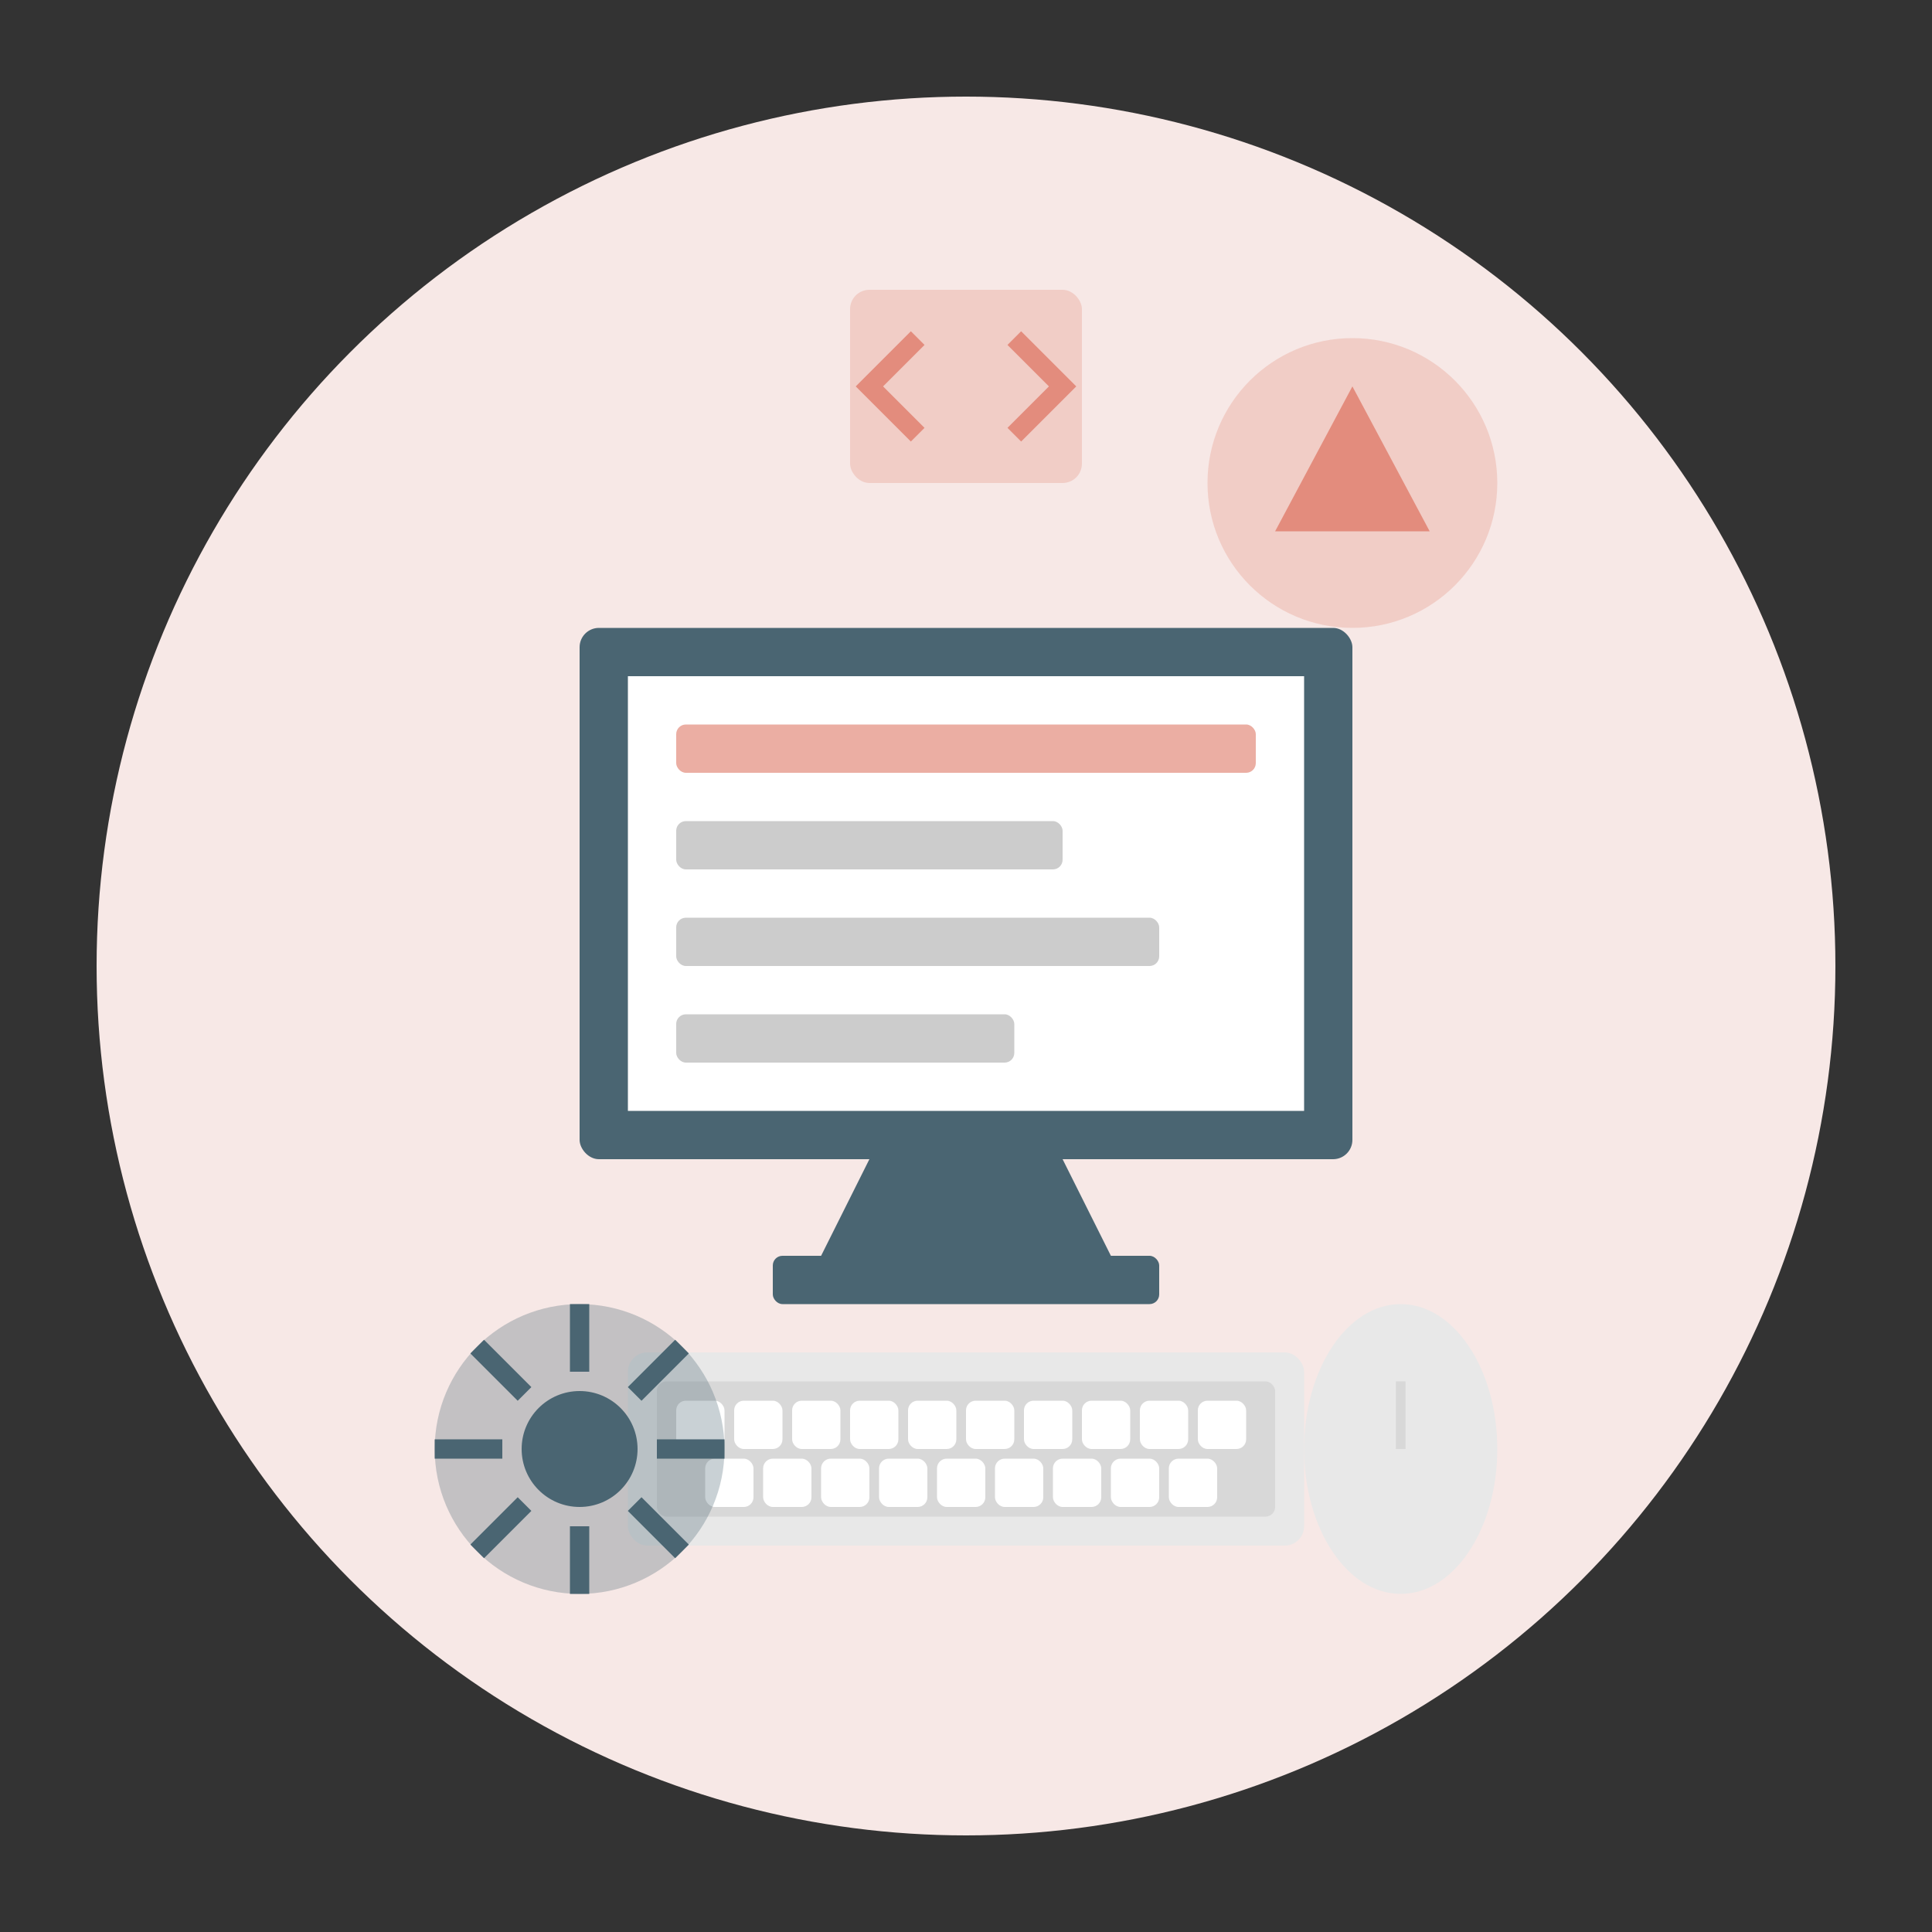 <svg xmlns="http://www.w3.org/2000/svg" viewBox="0 0 200 200" width="200" height="200">
  <rect x="0" y="0" width="200" height="200" fill="#333333" stroke="none"/>
  <!-- Background -->
  <circle cx="100" cy="100" r="90" fill="#f7e8e6" />
  
  <!-- Desktop Computer -->
  <g transform="translate(100, 100)">
    <!-- Monitor -->
    <rect x="-40" y="-35" width="80" height="55" rx="2" fill="#4a6572" />
    <rect x="-35" y="-30" width="70" height="45" fill="#fff" />
    
    <!-- Screen content (simplified representation) -->
    <rect x="-30" y="-25" width="60" height="5" rx="1" fill="#e38c7d" opacity="0.7" />
    <rect x="-30" y="-15" width="40" height="5" rx="1" fill="#ccc" />
    <rect x="-30" y="-5" width="50" height="5" rx="1" fill="#ccc" />
    <rect x="-30" y="5" width="35" height="5" rx="1" fill="#ccc" />
    
    <!-- Monitor stand -->
    <path d="M-10 20 L10 20 L15 30 L-15 30 Z" fill="#4a6572" />
    <rect x="-20" y="30" width="40" height="5" rx="1" fill="#4a6572" />
    
    <!-- Keyboard -->
    <rect x="-35" y="40" width="70" height="20" rx="2" fill="#e8e8e8" />
    <rect x="-32" y="43" width="64" height="14" rx="1" fill="#d8d8d8" />
    
    <!-- Keyboard keys (simplified) -->
    <g fill="#fff">
      <rect x="-30" y="45" width="5" height="5" rx="1" />
      <rect x="-24" y="45" width="5" height="5" rx="1" />
      <rect x="-18" y="45" width="5" height="5" rx="1" />
      <rect x="-12" y="45" width="5" height="5" rx="1" />
      <rect x="-6" y="45" width="5" height="5" rx="1" />
      <rect x="0" y="45" width="5" height="5" rx="1" />
      <rect x="6" y="45" width="5" height="5" rx="1" />
      <rect x="12" y="45" width="5" height="5" rx="1" />
      <rect x="18" y="45" width="5" height="5" rx="1" />
      <rect x="24" y="45" width="5" height="5" rx="1" />
      
      <rect x="-27" y="51" width="5" height="5" rx="1" />
      <rect x="-21" y="51" width="5" height="5" rx="1" />
      <rect x="-15" y="51" width="5" height="5" rx="1" />
      <rect x="-9" y="51" width="5" height="5" rx="1" />
      <rect x="-3" y="51" width="5" height="5" rx="1" />
      <rect x="3" y="51" width="5" height="5" rx="1" />
      <rect x="9" y="51" width="5" height="5" rx="1" />
      <rect x="15" y="51" width="5" height="5" rx="1" />
      <rect x="21" y="51" width="5" height="5" rx="1" />
    </g>
    
    <!-- Mouse -->
    <ellipse cx="45" cy="50" rx="10" ry="15" fill="#e8e8e8" />
    <line x1="45" y1="43" x2="45" y2="50" stroke="#d8d8d8" stroke-width="1" />
  </g>
  
  <!-- Speed/Performance icon overlay (top right) -->
  <g transform="translate(140, 50)">
    <circle cx="0" cy="0" r="15" fill="#e38c7d" opacity="0.3" />
    <path d="M0 -10 L8 5 L-8 5 Z" fill="#e38c7d" />
    <circle cx="0" cy="0" r="3" fill="#e38c7d" />
    <path d="M0 -2 L0 -8" stroke="#e38c7d" stroke-width="2" />
  </g>
  
  <!-- Optimization/Settings icon (bottom left) -->
  <g transform="translate(60, 150)">
    <circle cx="0" cy="0" r="15" fill="#4a6572" opacity="0.3" />
    <circle cx="0" cy="0" r="6" fill="#4a6572" />
    <g stroke="#4a6572" stroke-width="2">
      <line x1="0" y1="-15" x2="0" y2="-8" />
      <line x1="0" y1="8" x2="0" y2="15" />
      <line x1="-15" y1="0" x2="-8" y2="0" />
      <line x1="8" y1="0" x2="15" y2="0" />
      <line x1="-10.6" y1="-10.6" x2="-5.7" y2="-5.7" />
      <line x1="5.7" y1="5.7" x2="10.6" y2="10.6" />
      <line x1="-10.6" y1="10.6" x2="-5.7" y2="5.7" />
      <line x1="5.7" y1="-5.7" x2="10.6" y2="-10.6" />
    </g>
  </g>
  
  <!-- Coding/Script icon (top center) -->
  <g transform="translate(100, 40)">
    <rect x="-12" y="-10" width="24" height="20" rx="2" fill="#e38c7d" opacity="0.3" />
    <path d="M-5 -5 L-10 0 L-5 5" stroke="#e38c7d" stroke-width="2" fill="none" />
    <path d="M5 -5 L10 0 L5 5" stroke="#e38c7d" stroke-width="2" fill="none" />
  </g>
</svg>
